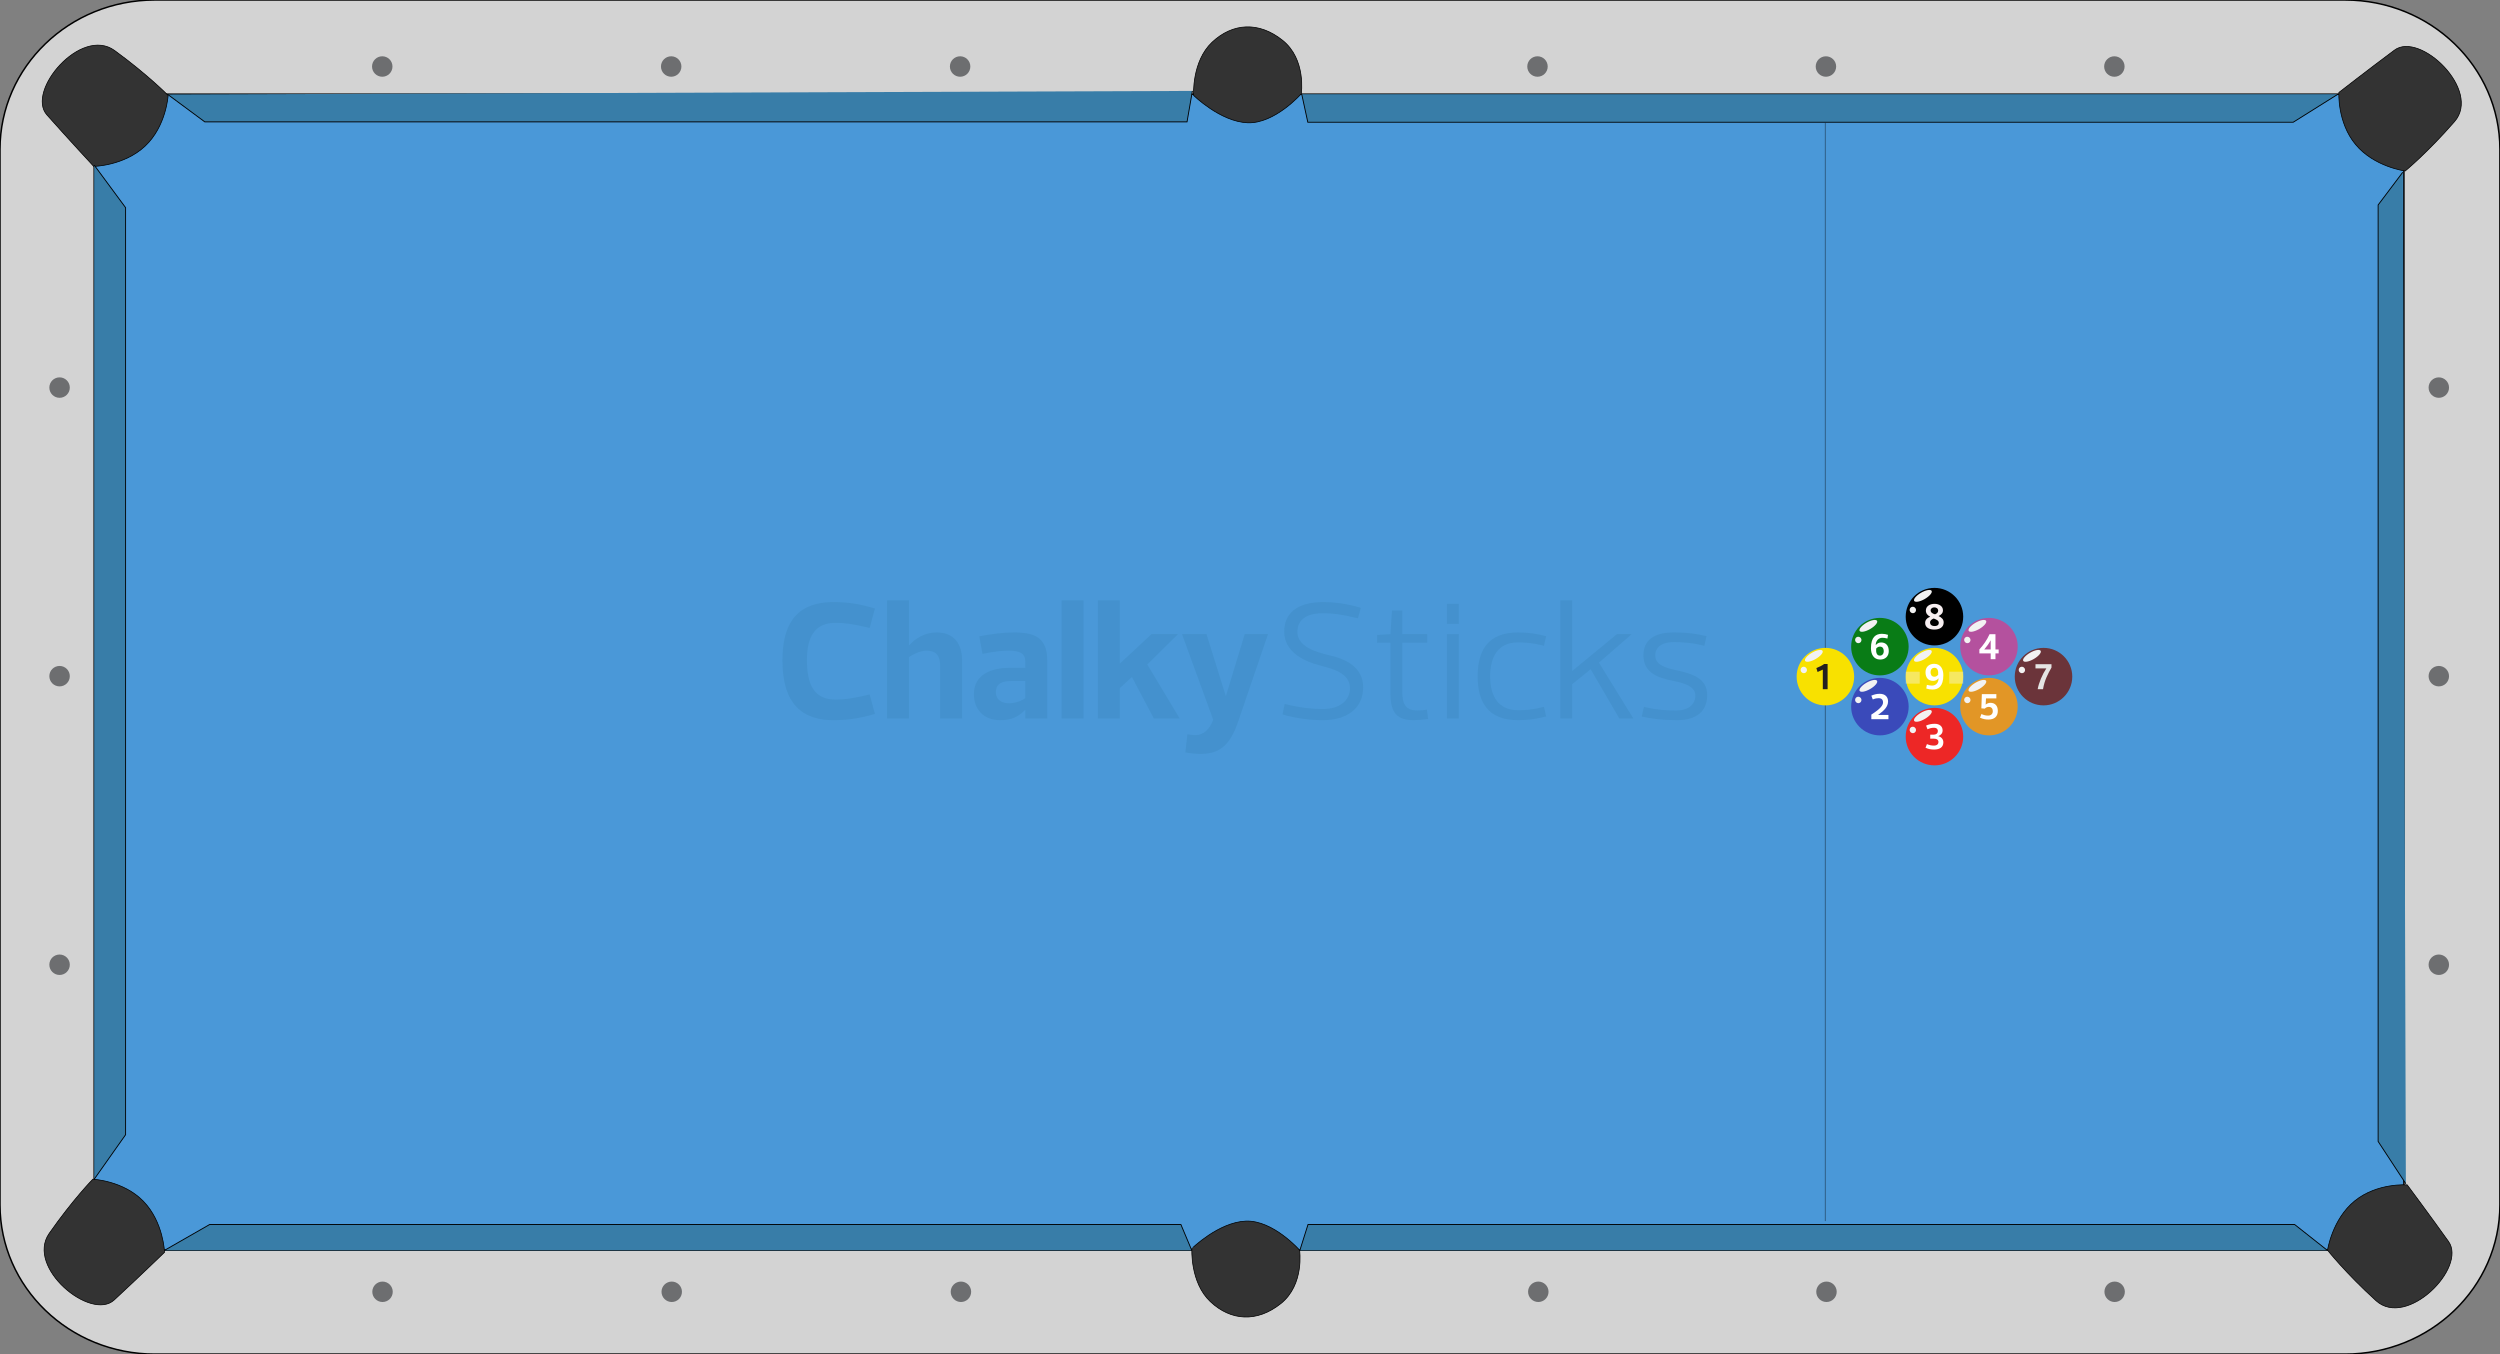 <?xml version="1.0" encoding="utf-8"?><svg version="1.1" preserveAspectRatio="xMidYMid meet" xmlns="http://www.w3.org/2000/svg" xmlns:xlink="http://www.w3.org/1999/xlink" x="0px" y="0px" width="833.5px" height="451.5px" viewBox="0 0 833.5 451.5" enable-background="new 0 0 833.5 451.5" xml:space="preserve"><rect x="0" y="0" width="833.5" height="451.5" fill="#808080" stroke="none"/><defs><style xmlns="http://www.w3.org/2000/svg">* { font-family: "Helvetica, Arial"; }</style><marker id="undefined" viewBox="0 0 15 15" refX="0" refY="5" fill="#000000" markerUnits="strokeWidth" markerWidth="14" markerHeight="13" orient="auto"><path d="M 0 0 L 10 5 L 0 10 z"></path></marker><marker id="arrow-generic" viewBox="0 0 15 15" refX="0" refY="5" fill="#000000" markerUnits="strokeWidth" markerWidth="14" markerHeight="13" orient="auto"><path d="M 0 0 L 10 5 L 0 10 z"></path></marker><marker id="arrow-black" viewBox="0 0 15 15" refX="0" refY="5" fill="#000000" markerUnits="strokeWidth" markerWidth="14" markerHeight="13" orient="auto"><path d="M 0 0 L 10 5 L 0 10 z"></path></marker><marker id="arrow-1" viewBox="0 0 15 15" refX="0" refY="5" fill="#F8E100" markerUnits="strokeWidth" markerWidth="14" markerHeight="13" orient="auto"><path d="M 0 0 L 10 5 L 0 10 z"></path></marker><marker id="arrow-2" viewBox="0 0 15 15" refX="0" refY="5" fill="#3A4ABA" markerUnits="strokeWidth" markerWidth="14" markerHeight="13" orient="auto"><path d="M 0 0 L 10 5 L 0 10 z"></path></marker><marker id="arrow-3" viewBox="0 0 15 15" refX="0" refY="5" fill="#ED2726" markerUnits="strokeWidth" markerWidth="14" markerHeight="13" orient="auto"><path d="M 0 0 L 10 5 L 0 10 z"></path></marker><marker id="arrow-4" viewBox="0 0 15 15" refX="0" refY="5" fill="#B4519E" markerUnits="strokeWidth" markerWidth="14" markerHeight="13" orient="auto"><path d="M 0 0 L 10 5 L 0 10 z"></path></marker><marker id="arrow-5" viewBox="0 0 15 15" refX="0" refY="5" fill="#E29626" markerUnits="strokeWidth" markerWidth="14" markerHeight="13" orient="auto"><path d="M 0 0 L 10 5 L 0 10 z"></path></marker><marker id="arrow-6" viewBox="0 0 15 15" refX="0" refY="5" fill="#097C16" markerUnits="strokeWidth" markerWidth="14" markerHeight="13" orient="auto"><path d="M 0 0 L 10 5 L 0 10 z"></path></marker><marker id="arrow-7" viewBox="0 0 15 15" refX="0" refY="5" fill="#6B343A" markerUnits="strokeWidth" markerWidth="14" markerHeight="13" orient="auto"><path d="M 0 0 L 10 5 L 0 10 z"></path></marker><marker id="arrow-8" viewBox="0 0 15 15" refX="0" refY="5" fill="#000000" markerUnits="strokeWidth" markerWidth="14" markerHeight="13" orient="auto"><path d="M 0 0 L 10 5 L 0 10 z"></path></marker><marker id="arrow-9" viewBox="0 0 15 15" refX="0" refY="5" fill="#F8E100" markerUnits="strokeWidth" markerWidth="14" markerHeight="13" orient="auto"><path d="M 0 0 L 10 5 L 0 10 z"></path></marker><marker id="arrow-10" viewBox="0 0 15 15" refX="0" refY="5" fill="#3A4ABA" markerUnits="strokeWidth" markerWidth="14" markerHeight="13" orient="auto"><path d="M 0 0 L 10 5 L 0 10 z"></path></marker><marker id="arrow-11" viewBox="0 0 15 15" refX="0" refY="5" fill="#ED2726" markerUnits="strokeWidth" markerWidth="14" markerHeight="13" orient="auto"><path d="M 0 0 L 10 5 L 0 10 z"></path></marker><marker id="arrow-12" viewBox="0 0 15 15" refX="0" refY="5" fill="#B4519E" markerUnits="strokeWidth" markerWidth="14" markerHeight="13" orient="auto"><path d="M 0 0 L 10 5 L 0 10 z"></path></marker><marker id="arrow-13" viewBox="0 0 15 15" refX="0" refY="5" fill="#E29626" markerUnits="strokeWidth" markerWidth="14" markerHeight="13" orient="auto"><path d="M 0 0 L 10 5 L 0 10 z"></path></marker><marker id="arrow-14" viewBox="0 0 15 15" refX="0" refY="5" fill="#097C16" markerUnits="strokeWidth" markerWidth="14" markerHeight="13" orient="auto"><path d="M 0 0 L 10 5 L 0 10 z"></path></marker><marker id="arrow-15" viewBox="0 0 15 15" refX="0" refY="5" fill="#6B343A" markerUnits="strokeWidth" markerWidth="14" markerHeight="13" orient="auto"><path d="M 0 0 L 10 5 L 0 10 z"></path></marker></defs>
<path fill="#D3D3D3" stroke="#000000" stroke-width="0.5" stroke-miterlimit="10" d="M0,49.812C0,22.301,23.127,0,51.66,0h730.138
	c28.529,0,51.666,22.301,51.666,49.812v351.839c0,27.51-23.137,49.811-51.666,49.811H51.66C23.127,451.461,0,429.161,0,401.651
	V49.812L0,49.812z"/>
<rect x="31.405" y="31.398" fill="#4A98D8" stroke="#000000" stroke-width="0.5" stroke-miterlimit="10" width="770.06" height="385.407"/>
<path fill="#333333" stroke="#000000" stroke-width="0.25" stroke-miterlimit="10" d="M802.566,395.038
	c0,0,7.584,10.179,13.775,18.88c6.189,8.699-13.897,29.056-24.173,19.731c-10.265-9.333-16.164-16.845-16.164-16.845
	s1.539-10.335,9.076-16.437C792.621,394.271,802.566,395.038,802.566,395.038z"/>
<path fill="#333333" stroke="#000000" stroke-width="0.25" stroke-miterlimit="10" d="M779.786,30.832c0,0,9.985-7.764,18.521-14.11
	c8.53-6.35,29.116,13.39,20.03,23.818c-9.087,10.442-16.447,16.467-16.447,16.467s-10.304-1.352-16.498-8.783
	C779.2,40.797,779.786,30.832,779.786,30.832z"/>
<path fill="#333333" stroke="#000000" stroke-width="0.25" stroke-miterlimit="10" d="M31.252,55.476c0,0-8.574-9.246-15.609-17.171
	C8.601,30.387,27.018,8.692,38.225,16.856c11.197,8.168,17.828,14.963,17.828,14.963s-0.602,10.214-7.639,16.857
	C41.359,55.319,31.252,55.476,31.252,55.476z"/>
<path fill="#333333" stroke="#000000" stroke-width="0.25" stroke-miterlimit="10" d="M54.852,417.519c0,0-9.026,8.718-16.77,15.882
	c-7.742,7.164-29.581-10.853-21.674-22.185c7.916-11.326,14.535-18.062,14.535-18.062s10.162,0.437,16.864,7.354
	C54.53,407.433,54.852,417.519,54.852,417.519z"/>
<polyline fill="#387DA8" stroke="#000000" stroke-width="0.3" stroke-miterlimit="10" points="801.076,57.428 792.867,68.331 
	792.867,380.555 802.113,394.67 "/>
<polyline fill="#387DA8" stroke="#000000" stroke-width="0.3" stroke-miterlimit="10" points="779.479,31.398 764.558,40.75 
	436.024,40.75 433.993,31.398 "/>
<polyline fill="#387DA8" stroke="#000000" stroke-width="0.3" stroke-miterlimit="10" points="397.544,30.312 395.756,40.625 
	68.266,40.625 68.266,40.625 55.955,31.511 "/>
<polyline fill="#387DA8" stroke="#000000" stroke-width="0.3" stroke-miterlimit="10" points="31.405,55.044 41.873,69.23 
	41.873,378.316 31.405,393.152 "/>
<polyline fill="#387DA8" stroke="#000000" stroke-width="0.3" stroke-miterlimit="10" points="54.852,416.858 69.87,408.264 
	393.715,408.264 397.329,416.858 "/>
<polyline fill="#387DA8" stroke="#000000" stroke-width="0.3" stroke-miterlimit="10" points="433.378,416.858 436.086,408.264 
	765.043,408.264 775.925,416.858 "/>
<path id="spot18_1_" fill="#6D6E70" d="M809.693,129.226c0-1.887,1.524-3.413,3.407-3.413c1.884,0,3.408,1.524,3.408,3.413
	c0,1.88-1.524,3.406-3.408,3.406C811.22,132.632,809.693,131.105,809.693,129.226z"/>
<path id="spot17_1_" fill="#6D6E70" d="M809.693,225.433c0-1.881,1.524-3.408,3.407-3.408c1.884,0,3.408,1.527,3.408,3.408
	c0,1.885-1.524,3.409-3.408,3.409C811.22,228.842,809.693,227.318,809.693,225.433z"/>
<circle id="spot16_1_" fill="#6D6E70" cx="813.101" cy="321.646" r="3.409"/>
<path id="spot15_1_" fill="#6D6E70" d="M701.617,430.68c0-1.881,1.521-3.403,3.408-3.403c1.883,0,3.401,1.522,3.401,3.403
	c0,1.892-1.521,3.41-3.401,3.41C703.14,434.09,701.617,432.567,701.617,430.68z"/>
<path id="spot14_1_" fill="#6D6E70" d="M605.539,430.68c0-1.881,1.529-3.403,3.412-3.403c1.879,0,3.406,1.522,3.406,3.403
	c0,1.892-1.525,3.41-3.406,3.41C607.068,434.09,605.539,432.567,605.539,430.68z"/>
<path id="spot13_1_" fill="#6D6E70" d="M509.46,430.68c0-1.881,1.527-3.403,3.416-3.403c1.879,0,3.406,1.522,3.406,3.403
	c0,1.892-1.527,3.41-3.406,3.41C510.992,434.09,509.46,432.567,509.46,430.68z"/>
<path id="spot12_1_" fill="#6D6E70" d="M316.968,430.68c0-1.881,1.527-3.403,3.414-3.403c1.875,0,3.402,1.522,3.402,3.403
	c0,1.892-1.527,3.41-3.402,3.41C318.494,434.09,316.968,432.567,316.968,430.68z"/>
<path id="spot11_1_" fill="#6D6E70" d="M220.547,430.68c0-1.881,1.528-3.403,3.414-3.403c1.875,0,3.402,1.522,3.402,3.403
	c0,1.892-1.527,3.41-3.402,3.41C222.074,434.09,220.547,432.567,220.547,430.68z"/>
<path id="spot10_1_" fill="#6D6E70" d="M124.126,430.68c0-1.881,1.526-3.403,3.413-3.403c1.875,0,3.402,1.522,3.402,3.403
	c0,1.892-1.527,3.41-3.402,3.41C125.655,434.09,124.126,432.567,124.126,430.68z"/>
<path id="spot9_1_" fill="#6D6E70" d="M16.451,321.641c0-1.879,1.528-3.402,3.414-3.402c1.881,0,3.408,1.523,3.408,3.402
	c0,1.889-1.527,3.412-3.408,3.412C17.979,325.053,16.451,323.525,16.451,321.641z"/>
<path id="spot8_1_" fill="#6D6E70" d="M16.451,225.433c0-1.881,1.528-3.408,3.414-3.408c1.881,0,3.408,1.527,3.408,3.408
	c0,1.885-1.527,3.409-3.408,3.409C17.979,228.842,16.451,227.318,16.451,225.433z"/>
<path id="spot7_1_" fill="#6D6E70" d="M16.451,129.226c0-1.887,1.528-3.414,3.414-3.414c1.881,0,3.408,1.525,3.408,3.414
	c0,1.879-1.527,3.406-3.408,3.406C17.979,132.632,16.451,131.104,16.451,129.226z"/>
<path id="spot6_1_" fill="#6D6E70" d="M124.036,22.178c0-1.887,1.526-3.414,3.413-3.414c1.875,0,3.402,1.527,3.402,3.414
	c0,1.884-1.527,3.41-3.402,3.41C125.564,25.589,124.036,24.062,124.036,22.178z"/>
<path id="spot5_1_" fill="#6D6E70" d="M220.366,22.178c0-1.887,1.528-3.414,3.414-3.414c1.875,0,3.402,1.527,3.402,3.414
	c0,1.884-1.527,3.41-3.402,3.41C221.893,25.589,220.366,24.062,220.366,22.178z"/>
<path id="spot4_1_" fill="#6D6E70" d="M316.696,22.178c0-1.887,1.526-3.414,3.414-3.414c1.875,0,3.401,1.527,3.401,3.414
	c0,1.884-1.526,3.41-3.401,3.41C318.222,25.589,316.696,24.062,316.696,22.178z"/>
<path id="spot3_1_" fill="#6D6E70" d="M509.193,22.178c0-1.887,1.522-3.414,3.407-3.414c1.888,0,3.406,1.527,3.406,3.414
	c0,1.884-1.521,3.41-3.406,3.41C510.72,25.589,509.193,24.062,509.193,22.178z"/>
<circle id="spot2_1_" fill="#6D6E70" cx="608.765" cy="22.178" r="3.409"/>
<ellipse id="spot1_1_" fill="#6D6E70" cx="704.931" cy="22.178" rx="3.406" ry="3.414"/>
<ellipse id="spot1_2_" fill="#333333" cx="801.097" cy="417.858" rx="3.406" ry="3.414"/>
<ellipse id="spot1_3_" fill="#333333" cx="801.097" cy="33.01" rx="3.406" ry="3.414"/>
<ellipse id="spot1_4_" fill="#333333" cx="416.434" cy="29.01" rx="3.406" ry="3.414"/>
<ellipse id="spot1_5_" fill="#333333" cx="31.113" cy="33.01" rx="3.405" ry="3.414"/>
<ellipse id="spot1_6_" fill="#333333" cx="31.113" cy="417.856" rx="3.405" ry="3.414"/>
<ellipse id="spot1_7_" fill="#333333" cx="416.797" cy="417.856" rx="3.406" ry="3.414"/>
<path fill="#333333" stroke="#000000" stroke-width="0.25" stroke-miterlimit="10" d="M397.946,31.796
	c0,0-0.649-11.306,6.174-17.721s15.542-6.988,23.491-0.632c7.947,6.356,6.242,17.817,6.242,17.817s-8.838,10.052-17.93,9.67
	C406.84,40.553,397.946,31.796,397.946,31.796z"/>
<path fill="#333333" stroke="#000000" stroke-width="0.25" stroke-miterlimit="10" d="M415.347,407.122
	c9.091-0.381,17.931,9.672,17.931,9.672s1.705,11.461-6.244,17.816c-7.948,6.354-16.667,5.781-23.491-0.635
	c-6.823-6.412-6.174-17.721-6.174-17.721S406.262,407.501,415.347,407.122z"/>
<g opacity="0.1">
	<path fill="#08556D" d="M277.915,200.74c4.555,0,8.547,0.562,13.776,2.137l-1.743,6.466c-6.016-1.405-8.434-1.687-11.414-1.687
		c-7.085,0-9.503,4.892-9.503,12.482c0,8.152,2.418,13.102,9.503,13.102c2.98,0,5.398-0.281,11.414-1.688l1.743,6.468
		c-5.229,1.519-9.221,2.08-13.776,2.08c-13.438,0-17.037-8.996-17.037-19.96C260.877,209.343,264.476,200.74,277.915,200.74z"/>
	<path fill="#08556D" d="M303.049,239.537h-7.31v-39.359h7.31v14.9h0.112c2.418-2.586,5.51-4.217,9.166-4.217
		c5.623,0,8.434,3.654,8.434,9.446v19.229h-7.31v-17.543c0-3.262-1.237-5.061-4.499-5.061c-2.305,0-4.498,1.237-5.904,2.137
		L303.049,239.537L303.049,239.537z"/>
	<path fill="#08556D" d="M327.564,218.002l-1.068-5.848c3.992-0.787,8.209-1.293,11.583-1.293c7.141,0,11.077,1.855,11.077,9.446
		v19.229h-7.311v-2.812c-0.057,0-0.057,0-0.111,0c-2.418,2.476-4.78,3.373-8.322,3.373c-5.623,0-8.715-3.769-8.715-8.658
		c0-6.86,6.298-8.771,11.808-8.771h5.342V220.7c0-2.867-1.799-3.768-5.454-3.768C334.143,216.934,331.613,217.158,327.564,218.002z
		 M341.847,227.055h-4.892c-3.317,0-4.948,1.182-4.948,3.77c0,2.475,1.968,3.652,4.386,3.652c2.307,0,4.442-0.955,5.454-1.742
		V227.055z"/>
	<path fill="#08556D" d="M353.936,200.178h7.311v39.359h-7.311V200.178z"/>
	<path fill="#08556D" d="M373.335,221.264l10.57-9.84h8.828l-10.234,10.121l10.797,17.992h-8.604l-7.311-13.832l-4.048,3.711v10.121
		h-7.311v-39.359h7.311L373.335,221.264L373.335,221.264z"/>
	<path fill="#08556D" d="M394.083,211.424h8.152l6.408,20.523h0.113l6.24-20.523h7.76l-9.951,29.125
		c-2.698,8.041-6.299,10.797-12.54,10.797c-1.519,0-3.599-0.168-5.061-0.506l0.675-6.018c0.844,0.17,2.08,0.281,2.699,0.281
		c2.699,0,4.836-2.08,5.904-5.172L394.083,211.424z"/>
	<path fill="#08556D" d="M427.595,238.188l0.73-3.484c5.734,1.404,9.559,1.688,12.707,1.688c6.467,0,9.055-3.543,9.055-6.916
		c0-5.174-5.961-6.521-9.896-7.592c-6.02-1.519-12.033-4.835-12.033-11.302c0-7.085,5.678-9.84,12.875-9.84
		c4.162,0,8.098,0.562,12.65,1.912l-0.953,3.485c-5.736-1.405-8.549-1.687-11.697-1.687c-6.465,0-8.49,2.98-8.49,6.241
		c0,4.948,6.354,6.747,10.402,7.703c6.018,1.35,11.525,4.161,11.525,10.739c0,7.312-5.732,10.966-13.438,10.966
		C436.872,240.1,432.149,239.537,427.595,238.188z"/>
	<path fill="#08556D" d="M463.581,214.291h-4.441v-2.586l4.441-0.281l0.506-7.873h3.43v7.873h8.322v2.867h-8.322v16.363
		c0,4.104,1.125,6.24,5.117,6.24c0.9,0,1.799-0.059,3.092-0.281l0.396,3.094c-1.463,0.225-3.486,0.393-4.723,0.393
		c-5.455,0-7.816-2.248-7.816-8.828L463.581,214.291L463.581,214.291z"/>
	<path fill="#08556D" d="M486.354,201.303v6.69h-3.938v-6.69H486.354z M486.354,211.424v28.113h-3.938v-28.113H486.354z"/>
	<path fill="#08556D" d="M506.089,210.861c3.486,0,6.02,0.393,9.393,1.236l-0.73,3.205c-4.387-1.124-6.748-1.124-8.66-1.124
		c-6.689,0-9.276,4.835-9.276,11.302c0,6.467,2.587,11.303,9.276,11.303c1.912,0,4.273,0,8.66-1.125l0.73,3.205
		c-3.373,0.844-5.904,1.236-9.393,1.236c-9.953,0-13.438-5.959-13.438-14.621C492.649,216.821,496.136,210.861,506.089,210.861z"/>
	<path fill="#08556D" d="M524.14,223.737l14.957-12.313h4.893l-10.908,9.502l11.471,18.611h-4.666l-9.561-16.418l-6.186,5.004
		v11.414h-3.938v-39.359h3.938V223.737L524.14,223.737z"/>
	<path fill="#08556D" d="M559.112,240.1c-4.273,0-8.377-0.393-11.75-1.234l0.729-3.205c4.441,1.125,8.715,1.234,10.57,1.234
		c6.018,0,6.578-3.768,6.578-4.891c0-2.082-1.236-3.768-7.084-4.949c-5.734-1.068-10.234-2.924-10.234-8.604
		c0-5.004,3.543-7.59,10.066-7.59c4.271,0,7.59,0.393,10.965,1.236l-0.732,3.205c-4.439-1.124-8.15-1.236-10.008-1.236
		c-5.904,0-6.354,3.316-6.354,4.273c0,2.08,0.955,3.879,6.745,5.061c6.187,1.293,10.571,2.98,10.571,8.377
		C569.179,237.119,565.636,240.1,559.112,240.1z"/>
</g>
<line id="line_1_" opacity="0.5" fill="none" stroke="#000000" stroke-width="0.25" stroke-miterlimit="10" enable-background="new    " x1="608.539" y1="407.111" x2="608.539" y2="40.941"/>
<circle id="outerdot_1_" fill="#FFFFFF" stroke="#818282" stroke-width="0.25" stroke-miterlimit="10" cx="608.623" cy="225.446" r="6.725"/>
<path id="innerdot_1_" fill="#868686" stroke="#FFFFFF" stroke-width="0.25" stroke-miterlimit="10" d="M606.154,225.446
	c0-1.358,1.104-2.464,2.467-2.464c1.354,0,2.467,1.104,2.467,2.464c0,1.358-1.104,2.467-2.467,2.467
	S606.154,226.805,606.154,225.446z"/>
<g transform="translate(599,216)">
<path fill="#F8E100" d="M19.176,9.591c0,5.297-4.293,9.587-9.587,9.587C4.288,19.179,0,14.888,0,9.591C0,4.294,4.288,0,9.588,0
	C14.882,0,19.176,4.294,19.176,9.591z"/>
<path fill="#F2F2F2" d="M8.643,0.99c0.334,0.581-0.697,1.8-2.302,2.724C4.734,4.64,3.164,4.918,2.829,4.338
	C2.495,3.757,3.524,2.538,5.131,1.613C6.736,0.689,8.308,0.41,8.643,0.99z"/>
<path fill="#F2F2F2" d="M3.295,6.837c0.298,0.519,0.13,1.174-0.376,1.466C2.414,8.594,1.762,8.409,1.464,7.891
	C1.165,7.373,1.333,6.717,1.839,6.426C2.345,6.135,2.997,6.319,3.295,6.837z"/>
<g>
	<path fill="#231F20" d="M6.977,8.046L6.569,6.723c0.97-0.368,1.976-0.845,2.587-1.349h1.168v8.396H8.725V7.249L6.977,8.046z"/>
</g>
</g><g transform="translate(617.172,206)">
<path fill="#097C16" d="M19.168,9.591c0,5.298-4.293,9.589-9.582,9.589C4.282,19.179,0,14.889,0,9.591C0,4.294,4.282,0,9.587,0
	C14.875,0,19.168,4.294,19.168,9.591z"/>
<g>
	<path fill="#FFFFFF" d="M8.222,9.064C8.647,8.537,9.288,8.192,10,8.192c1.581,0,2.545,1.043,2.545,2.882
		c0,1.766-1.186,2.819-2.869,2.819c-2.228,0-3.073-1.827-3.073-3.801c0-3.739,1.677-4.781,3.641-4.781
		c0.797,0,1.408,0.123,2.043,0.346l-0.182,1.225c-0.736-0.183-1.238-0.246-1.73-0.246c-1.204,0-2.18,0.982-2.18,2.417L8.222,9.064z
		 M9.594,12.583c0.702,0,1.276-0.516,1.276-1.509c0-0.662-0.246-1.495-1.3-1.495c-0.515,0-0.91,0.281-1.228,0.662
		C8.246,11.382,8.432,12.583,9.594,12.583z"/>
</g>
<path fill="#F2F2F2" d="M8.643,0.99c0.334,0.58-0.697,1.8-2.302,2.724C4.734,4.64,3.164,4.918,2.829,4.338
	c-0.334-0.581,0.695-1.8,2.302-2.726C6.736,0.689,8.308,0.41,8.643,0.99z"/>
<path fill="#F2F2F2" d="M3.295,6.837c0.298,0.519,0.13,1.174-0.376,1.466C2.414,8.594,1.762,8.409,1.464,7.891
	C1.165,7.373,1.333,6.717,1.839,6.426C2.345,6.135,2.997,6.319,3.295,6.837z"/>
</g><g transform="translate(617.172,226)">
    <path fill="#3A4ABA" d="M19.176,9.591c0,5.297-4.293,9.587-9.582,9.587C4.294,19.179,0,14.888,0,9.591S4.288,0,9.588,0 C14.882,0,19.176,4.294,19.176,9.591z"/>
	<path fill="#FFFFFF" d="M7.21,7.202L6.731,5.926c1.006-0.403,1.731-0.613,2.797-0.613c1.886,0,2.779,1.118,2.779,2.526 c0,1.717-1.233,3.039-3.318,4.498v0.022h3.443v1.411H6.731V12.25c3.234-2.059,3.899-3.188,3.899-4.068 c0-1.262-0.958-1.411-1.474-1.411C8.605,6.77,8.079,6.844,7.21,7.202z"/>
    <path fill="#F2F2F2" d="M8.643,0.99c0.334,0.58-0.697,1.8-2.302,2.724C4.734,4.64,3.164,4.918,2.829,4.338 c-0.334-0.581,0.695-1.8,2.302-2.726C6.736,0.689,8.308,0.41,8.643,0.99z"/>
    <path fill="#F2F2F2" d="M3.295,6.837c0.298,0.519,0.13,1.174-0.376,1.466C2.414,8.594,1.762,8.409,1.464,7.891 C1.165,7.373,1.333,6.717,1.839,6.426C2.345,6.135,2.997,6.319,3.295,6.837z"/>
</g><g transform="translate(635.359,196)">
<path d="M19.176,9.597c0,5.294-4.3,9.588-9.587,9.588C4.288,19.185,0,14.891,0,9.597C0,4.296,4.288,0,9.588,0
	C14.876,0,19.176,4.296,19.176,9.597z"/>
<g>
	<path fill="#F7EFF1" d="M10.977,9.402c1.08,0.512,1.689,1.149,1.689,2.12c0,1.641-1.419,2.377-3.138,2.377
		c-1.629,0-3.048-0.649-3.048-2.207c0-1.006,0.646-1.656,1.677-2.072V9.597C7.288,9.169,6.726,8.531,6.726,7.549
		c0-1.494,1.395-2.229,2.904-2.229c1.42,0,2.791,0.736,2.791,2.146c0,0.933-0.539,1.458-1.442,1.91v0.027H10.977z M9.629,12.723
		c1.042,0,1.408-0.504,1.408-1.055c0-0.872-0.982-1.165-1.701-1.458c-0.628,0.245-1.215,0.649-1.215,1.312
		C8.121,12.121,8.534,12.723,9.629,12.723z M8.318,7.512c0,0.713,0.718,1.117,1.455,1.3c0.575-0.21,1.054-0.614,1.054-1.213
		c0-0.714-0.599-1.105-1.299-1.105C8.917,6.495,8.318,6.863,8.318,7.512z"/>
</g>
<path fill="#F2F2F2" d="M8.643,0.99c0.334,0.581-0.697,1.8-2.302,2.724C4.734,4.64,3.164,4.918,2.829,4.338
	C2.495,3.757,3.524,2.538,5.131,1.613C6.736,0.689,8.308,0.41,8.643,0.99z"/>
<path fill="#F2F2F2" d="M3.295,6.837c0.298,0.519,0.13,1.174-0.376,1.466C2.414,8.594,1.762,8.409,1.464,7.891
	C1.165,7.373,1.333,6.717,1.839,6.426C2.345,6.135,2.997,6.319,3.295,6.837z"/>
</g><g transform="translate(635.359,216)">
<path fill="#F8E100" d="M19.176,9.591c0,5.297-4.3,9.587-9.588,9.587C4.288,19.179,0,14.888,0,9.591S4.288,0,9.587,0
	C14.875,0,19.176,4.294,19.176,9.591z"/>
<rect x="0.009" y="7.95" opacity="0.4" fill="#F2F2F2" enable-background="new    " width="4.662" height="3.972"/>
<rect x="14.514" y="7.95" opacity="0.4" fill="#F2F2F2" enable-background="new    " width="4.662" height="3.972"/>
<g>
	<path fill="#FFFFFF" d="M10.93,10.154c-0.414,0.517-1.067,0.86-1.762,0.86c-1.581,0-2.563-1.043-2.563-2.882
		c0-1.766,1.198-2.82,2.881-2.82c2.228,0,3.066,1.839,3.066,3.8c0,3.74-1.683,4.782-3.629,4.782c-0.796,0-1.414-0.123-2.06-0.346
		l0.198-1.212c0.73,0.17,1.221,0.245,1.725,0.245c1.204,0,2.187-0.981,2.168-2.416L10.93,10.154z M9.57,6.635
		c-0.695,0-1.275,0.504-1.275,1.497c0,0.662,0.245,1.495,1.299,1.495c0.501,0,0.91-0.282,1.229-0.662
		C10.917,7.827,10.736,6.635,9.57,6.635z"/>
</g>
<path fill="#F2F2F2" d="M8.643,0.99c0.334,0.579-0.697,1.8-2.302,2.724C4.734,4.64,3.164,4.918,2.829,4.338
	c-0.334-0.581,0.695-1.8,2.302-2.727C6.736,0.689,8.308,0.41,8.643,0.99z"/>
</g><g transform="translate(635.359,236)">
<path fill="#ED2726" d="M19.176,9.59c0,5.298-4.293,9.588-9.582,9.588C4.288,19.179,0,14.888,0,9.59C0,4.293,4.288,0,9.594,0
	C14.882,0,19.176,4.293,19.176,9.59z"/>
<g>
	<path fill="#FFFFFF" d="M10.863,9.444c1.15,0.281,1.688,1.129,1.688,2.06c0,1.542-1.113,2.391-3.036,2.391
		c-1.042,0-1.928-0.136-2.904-0.603l0.473-1.213c0.796,0.356,1.558,0.503,2.33,0.503c1.204,0,1.509-0.698,1.509-1.165
		c0-0.771-0.562-1.152-1.641-1.152H8.181V8.941h1.03c1.209,0,1.516-0.662,1.516-1.249c0-0.491-0.342-1.058-1.312-1.058
		c-0.749,0-1.347,0.149-2.144,0.504L6.791,5.914c0.994-0.455,1.976-0.602,2.905-0.602c1.449,0,2.611,0.749,2.611,2.207
		c0,0.919-0.551,1.568-1.443,1.901V9.444L10.863,9.444z"/>
</g>
<path fill="#F2F2F2" d="M8.643,0.99c0.334,0.581-0.697,1.8-2.302,2.724C4.734,4.64,3.164,4.918,2.829,4.338
	C2.495,3.757,3.524,2.538,5.131,1.613C6.736,0.689,8.308,0.41,8.643,0.99z"/>
<path fill="#F2F2F2" d="M3.295,6.837c0.298,0.519,0.13,1.174-0.376,1.466C2.414,8.594,1.762,8.409,1.464,7.891
	C1.165,7.373,1.333,6.717,1.839,6.426C2.345,6.135,2.997,6.319,3.295,6.837z"/>
</g><g transform="translate(653.531,206)">
<path fill="#B4519E" d="M19.176,9.591c0,5.297-4.293,9.587-9.582,9.587C4.288,19.179,0,14.888,0,9.591C0,4.294,4.288,0,9.594,0
	C14.882,0,19.176,4.294,19.176,9.591z"/>
<g>
	<path fill="#FFFFFF" d="M11.756,5.435v5.088h1.066v1.323h-1.066v1.926h-1.593v-1.926H6.39v-1.323
		c1.347-1.472,2.521-3.126,3.396-5.088H11.756z M10.163,10.522V7.507h-0.024c-0.677,1.226-1.276,2.024-2.12,3.017L10.163,10.522
		L10.163,10.522z"/>
</g>
<path fill="#F2F2F2" d="M8.643,0.99c0.334,0.581-0.697,1.8-2.302,2.724C4.734,4.64,3.164,4.918,2.829,4.338
	C2.495,3.757,3.524,2.538,5.131,1.613C6.736,0.689,8.308,0.41,8.643,0.99z"/>
<path fill="#F2F2F2" d="M3.295,6.837c0.298,0.519,0.13,1.174-0.376,1.466C2.414,8.594,1.762,8.409,1.464,7.891
	C1.165,7.373,1.333,6.717,1.839,6.426C2.345,6.135,2.997,6.319,3.295,6.837z"/>
</g><g transform="translate(653.531,226)">
<path fill="#E29626" d="M19.168,9.59c0,5.298-4.287,9.588-9.582,9.588C4.288,19.179,0,14.888,0,9.59C0,4.293,4.288,0,9.587,0
	C14.881,0,19.168,4.293,19.168,9.59z"/>
<g>
	<path fill="#FFFFFF" d="M6.605,13.279l0.473-1.225C7.953,12.458,8.576,12.58,9.3,12.58c1.066,0,1.568-0.639,1.568-1.471
		c0-0.649-0.306-1.435-1.347-1.435c-0.492,0-0.958,0.194-1.324,0.587l-1.144-0.1l0.161-4.729h4.839v1.409H8.599L8.492,8.881
		l0.024,0.013c0.389-0.332,0.982-0.577,1.568-0.577c1.475,0,2.461,0.932,2.461,2.697c0,1.898-1.186,2.881-3.148,2.881
		C8.432,13.894,7.605,13.734,6.605,13.279z"/>
</g>
<path fill="#F2F2F2" d="M8.643,0.99c0.334,0.58-0.697,1.8-2.302,2.724C4.734,4.64,3.164,4.918,2.829,4.338
	c-0.334-0.581,0.695-1.8,2.302-2.726C6.736,0.689,8.308,0.41,8.643,0.99z"/>
<path fill="#F2F2F2" d="M3.295,6.837c0.298,0.519,0.13,1.174-0.376,1.466C2.414,8.594,1.762,8.409,1.464,7.891
	C1.165,7.373,1.333,6.717,1.839,6.426C2.345,6.135,2.997,6.319,3.295,6.837z"/>
</g><g transform="translate(671.719,216)">
<path fill="#6B343A" d="M19.176,9.59c0,5.298-4.293,9.587-9.582,9.587C4.288,19.178,0,14.888,0,9.59S4.288,0,9.594,0
	C14.882,0,19.176,4.293,19.176,9.59z"/>
<g>
	<path fill="#E5E5E4" d="M10.518,6.845H6.911V5.434h5.336v1.141c-1.156,2.009-2.33,4.191-2.821,7.195H7.647
		c0.372-2.183,1.581-4.964,2.869-6.901V6.845H10.518z"/>
</g>
<path fill="#F2F2F2" d="M8.643,0.99c0.334,0.581-0.697,1.8-2.302,2.724C4.734,4.64,3.164,4.918,2.829,4.338
	C2.495,3.757,3.524,2.539,5.131,1.613C6.736,0.689,8.308,0.41,8.643,0.99z"/>
<path fill="#F2F2F2" d="M3.295,6.837c0.298,0.519,0.13,1.174-0.376,1.466C2.414,8.594,1.762,8.41,1.464,7.892
	C1.165,7.373,1.333,6.717,1.839,6.426C2.345,6.135,2.997,6.319,3.295,6.837z"/>
</g></svg>